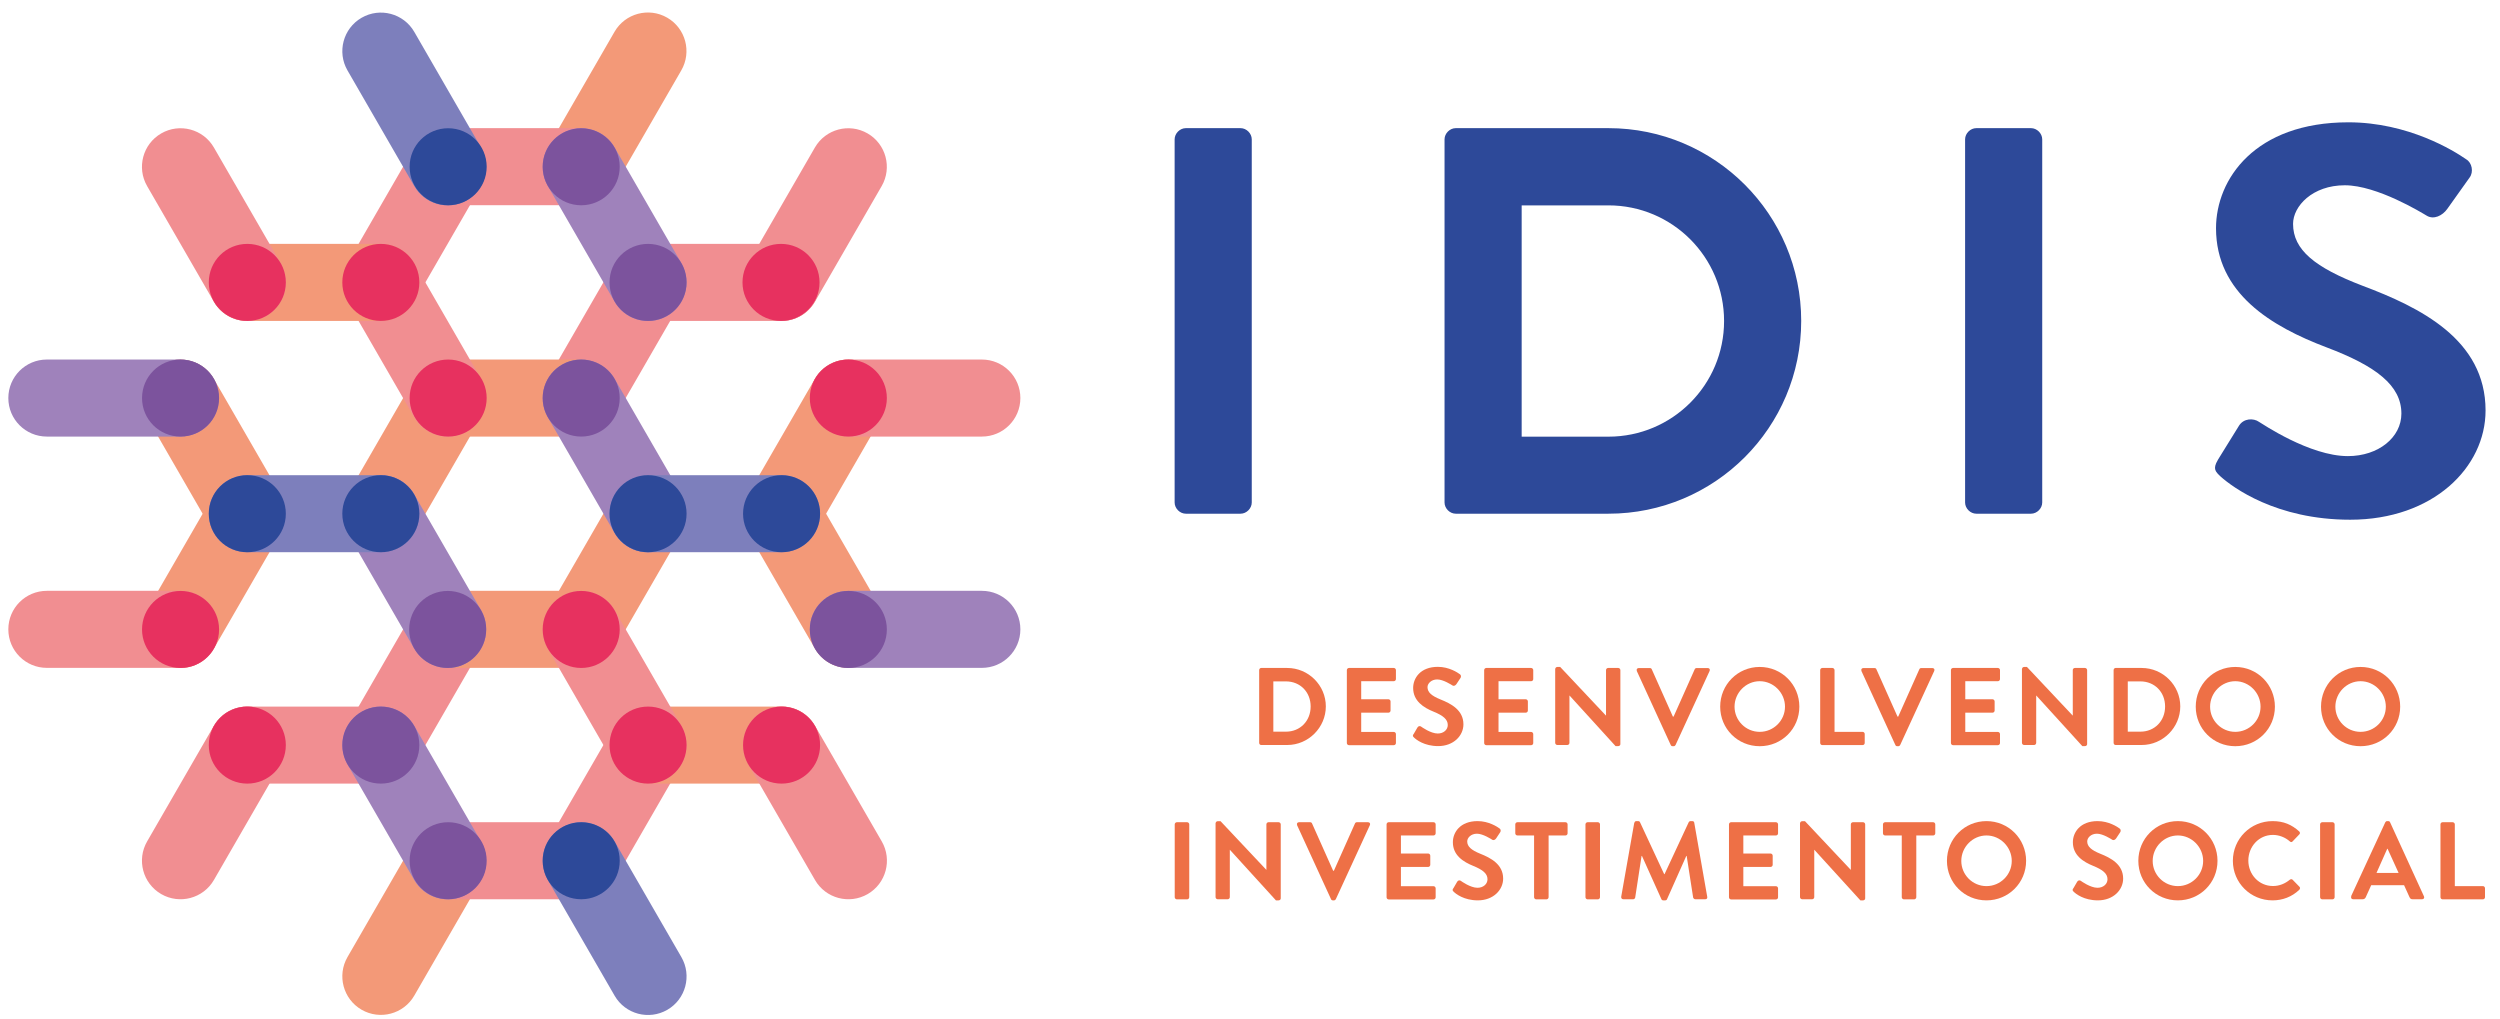 <svg xmlns="http://www.w3.org/2000/svg" id="Camada_1" data-name="Camada 1" viewBox="0 0 270 110"><defs><style>      .cls-1 {        fill: #ee7046;      }      .cls-2 {        fill: #2d4999;      }      .cls-3 {        fill: #7d7fbc;      }      .cls-4 {        fill: #f39978;      }      .cls-5 {        fill: #9f82bb;      }      .cls-6 {        fill: #7c539d;      }      .cls-7 {        fill: #e7315f;      }      .cls-8 {        fill: #f18e91;      }    </style></defs><g><path class="cls-1" d="M126.87,89.03c0-.12.11-.23.23-.23h1.11c.12,0,.23.11.23.23v7.87c0,.12-.11.23-.23.23h-1.11c-.12,0-.23-.11-.23-.23v-7.87Z"></path><path class="cls-1" d="M131.29,88.9c0-.12.11-.21.23-.21h.3l4.94,5.25h.01v-4.91c0-.12.1-.23.23-.23h1.09c.12,0,.23.11.23.23v8c0,.12-.11.21-.23.21h-.29l-4.97-5.46h-.01v5.11c0,.12-.1.23-.23.23h-1.08c-.12,0-.23-.11-.23-.23v-8Z"></path><path class="cls-1" d="M140.09,89.11c-.07-.15.02-.31.2-.31h1.21c.11,0,.18.07.2.13l2.28,5.11h.08l2.28-5.11c.02-.06.1-.13.2-.13h1.21c.18,0,.27.15.2.31l-3.68,8c-.04.07-.1.13-.2.13h-.12c-.11,0-.17-.06-.2-.13l-3.67-8Z"></path><path class="cls-1" d="M149.75,89.03c0-.12.1-.23.23-.23h4.84c.13,0,.23.11.23.23v.97c0,.12-.1.23-.23.23h-3.52v1.95h2.94c.12,0,.23.11.23.23v.99c0,.13-.11.23-.23.23h-2.94v2.08h3.52c.13,0,.23.11.23.23v.97c0,.12-.1.23-.23.23h-4.84c-.13,0-.23-.11-.23-.23v-7.87Z"></path><path class="cls-1" d="M156.95,95.96l.43-.74c.1-.17.3-.17.4-.08.06.04,1.02.74,1.79.74.62,0,1.08-.4,1.08-.92,0-.61-.51-1.02-1.51-1.43-1.12-.45-2.23-1.16-2.23-2.57,0-1.06.78-2.28,2.67-2.28,1.21,0,2.14.62,2.38.8.12.07.15.27.07.39l-.45.68c-.1.14-.27.24-.42.14-.1-.06-1-.65-1.65-.65s-1.05.45-1.05.83c0,.56.44.94,1.4,1.33,1.15.46,2.48,1.15,2.48,2.69,0,1.22-1.06,2.35-2.73,2.35-1.5,0-2.38-.7-2.61-.93-.11-.11-.17-.17-.06-.36Z"></path><path class="cls-1" d="M165.7,90.23h-1.82c-.13,0-.23-.11-.23-.23v-.97c0-.12.1-.23.23-.23h5.19c.13,0,.23.11.23.23v.97c0,.12-.1.23-.23.23h-1.82v6.67c0,.12-.11.23-.23.23h-1.11c-.12,0-.23-.11-.23-.23v-6.67Z"></path><path class="cls-1" d="M171.23,89.03c0-.12.11-.23.23-.23h1.11c.12,0,.23.11.23.23v7.87c0,.12-.11.23-.23.23h-1.11c-.12,0-.23-.11-.23-.23v-7.87Z"></path><path class="cls-1" d="M176.52,88.86c.01-.1.08-.18.21-.18h.19c.1,0,.17.05.2.12l2.61,5.61h.04l2.61-5.61c.04-.07.1-.12.2-.12h.19c.13,0,.2.08.21.18l1.4,7.99c.04.17-.06.27-.21.27h-1.08c-.11,0-.2-.1-.23-.18l-.7-4.5h-.04l-2.08,4.67c-.02.07-.1.13-.2.13h-.21c-.11,0-.17-.06-.2-.13l-2.1-4.67h-.04l-.69,4.5c-.01.08-.11.18-.21.18h-1.07c-.15,0-.25-.11-.23-.27l1.41-7.99Z"></path><path class="cls-1" d="M186.73,89.03c0-.12.1-.23.23-.23h4.84c.13,0,.23.11.23.23v.97c0,.12-.09.23-.23.23h-3.52v1.95h2.94c.12,0,.23.11.23.23v.99c0,.13-.11.23-.23.23h-2.94v2.08h3.52c.13,0,.23.11.23.23v.97c0,.12-.09.23-.23.23h-4.84c-.13,0-.23-.11-.23-.23v-7.87Z"></path><path class="cls-1" d="M194.41,88.9c0-.12.11-.21.23-.21h.3l4.94,5.25h.01v-4.91c0-.12.1-.23.23-.23h1.09c.12,0,.23.11.23.23v8c0,.12-.11.21-.23.21h-.29l-4.97-5.46h-.01v5.11c0,.12-.1.23-.23.23h-1.08c-.12,0-.23-.11-.23-.23v-8Z"></path><path class="cls-1" d="M205.41,90.23h-1.82c-.13,0-.23-.11-.23-.23v-.97c0-.12.1-.23.23-.23h5.19c.13,0,.23.11.23.23v.97c0,.12-.1.23-.23.23h-1.82v6.67c0,.12-.11.23-.23.23h-1.11c-.12,0-.23-.11-.23-.23v-6.67Z"></path><path class="cls-1" d="M214.54,88.68c2.38,0,4.28,1.91,4.28,4.29s-1.9,4.27-4.28,4.27-4.27-1.89-4.27-4.27,1.89-4.29,4.27-4.29ZM214.54,95.7c1.5,0,2.73-1.22,2.73-2.72s-1.24-2.75-2.73-2.75-2.72,1.25-2.72,2.75,1.22,2.72,2.72,2.72Z"></path><path class="cls-1" d="M223.91,95.96l.43-.74c.1-.17.3-.17.4-.08.06.04,1.02.74,1.79.74.62,0,1.08-.4,1.08-.92,0-.61-.51-1.02-1.51-1.43-1.12-.45-2.23-1.16-2.23-2.57,0-1.06.78-2.28,2.67-2.28,1.21,0,2.14.62,2.38.8.12.07.15.27.07.39l-.45.68c-.1.14-.27.24-.42.14-.1-.06-1-.65-1.65-.65s-1.05.45-1.05.83c0,.56.44.94,1.4,1.33,1.15.46,2.48,1.15,2.48,2.69,0,1.22-1.06,2.35-2.73,2.35-1.5,0-2.38-.7-2.61-.93-.11-.11-.17-.17-.06-.36Z"></path><path class="cls-1" d="M235.21,88.68c2.38,0,4.28,1.91,4.28,4.29s-1.9,4.27-4.28,4.27-4.27-1.89-4.27-4.27,1.89-4.29,4.27-4.29ZM235.21,95.7c1.5,0,2.73-1.22,2.73-2.72s-1.24-2.75-2.73-2.75-2.72,1.25-2.72,2.75,1.22,2.72,2.72,2.72Z"></path><path class="cls-1" d="M245.43,88.68c1.2,0,2.07.38,2.88,1.11.11.1.11.24.01.33l-.72.75c-.08.1-.2.1-.3,0-.5-.44-1.16-.7-1.83-.7-1.52,0-2.65,1.27-2.65,2.77s1.14,2.75,2.66,2.75c.71,0,1.32-.27,1.82-.68.1-.08.23-.07.3,0l.74.76c.1.08.07.24-.01.32-.81.78-1.83,1.15-2.89,1.15-2.38,0-4.29-1.89-4.29-4.27s1.91-4.29,4.29-4.29Z"></path><path class="cls-1" d="M250.57,89.03c0-.12.11-.23.23-.23h1.11c.12,0,.23.11.23.23v7.87c0,.12-.11.23-.23.23h-1.11c-.12,0-.23-.11-.23-.23v-7.87Z"></path><path class="cls-1" d="M253.91,96.81l3.7-8c.04-.07.1-.13.2-.13h.12c.12,0,.17.06.2.13l3.66,8c.07.15-.02.31-.2.31h-1.03c-.18,0-.26-.07-.34-.24l-.58-1.28h-3.55l-.58,1.28c-.05.12-.15.24-.34.24h-1.03c-.18,0-.27-.15-.2-.31ZM259.05,94.28l-1.19-2.61h-.04l-1.16,2.61h2.39Z"></path><path class="cls-1" d="M263.57,89.03c0-.12.1-.23.23-.23h1.09c.12,0,.23.11.23.23v6.67h3.03c.13,0,.23.11.23.23v.97c0,.12-.09.23-.23.23h-4.35c-.13,0-.23-.11-.23-.23v-7.87Z"></path></g><path class="cls-2" d="M126.86,15.05c0-.64.57-1.21,1.21-1.21h5.91c.64,0,1.21.57,1.21,1.21v39.22c0,.64-.57,1.21-1.21,1.21h-5.91c-.64,0-1.21-.57-1.21-1.21V15.05Z"></path><path class="cls-2" d="M212.23,15.05c0-.64.57-1.21,1.21-1.21h5.91c.64,0,1.21.57,1.21,1.21v39.22c0,.64-.57,1.21-1.21,1.21h-5.91c-.64,0-1.21-.57-1.21-1.21V15.05Z"></path><path class="cls-2" d="M239.52,49.68l2.29-3.7c.51-.83,1.59-.83,2.16-.42.32.18,5.47,3.7,9.6,3.7,3.31,0,5.78-2.03,5.78-4.59,0-3.04-2.73-5.13-8.07-7.15-5.98-2.26-11.95-5.84-11.95-12.87,0-5.3,4.2-11.44,14.3-11.44,6.48,0,11.44,3.1,12.71,3.99.64.36.83,1.37.38,1.97l-2.42,3.4c-.51.72-1.46,1.19-2.22.72-.51-.3-5.34-3.28-8.84-3.28s-5.59,2.26-5.59,4.17c0,2.8,2.35,4.71,7.5,6.68,6.17,2.32,13.29,5.78,13.29,13.47,0,6.14-5.66,11.8-14.62,11.8-8.01,0-12.71-3.52-13.98-4.65-.57-.54-.89-.83-.32-1.79Z"></path><path class="cls-2" d="M173.71,13.84h-16.49c-.64,0-1.21.57-1.21,1.21v39.22c0,.64.57,1.21,1.21,1.21h16.49c11.5,0,20.82-9.32,20.82-20.82s-9.32-20.82-20.82-20.82ZM173.71,47.16h-9.37v-24.98h9.37c6.9,0,12.49,5.59,12.49,12.49s-5.59,12.49-12.49,12.49Z"></path><g><path class="cls-4" d="M50.43,89.35c-1.99-1.15-4.54-.47-5.69,1.52l-7.21,12.49c-1.15,1.99-.47,4.54,1.52,5.69,1.99,1.15,4.54.47,5.69-1.52l7.21-12.49c1.15-1.99.47-4.54-1.52-5.69Z"></path><path class="cls-4" d="M72.06,1.91c-1.99-1.15-4.54-.47-5.69,1.52l-7.21,12.49c-1.15,1.99-.47,4.54,1.52,5.69,1.99,1.15,4.54.47,5.69-1.52l7.21-12.49c1.15-1.99.47-4.54-1.52-5.69Z"></path><path class="cls-8" d="M50.43,64.37c-1.99-1.15-4.54-.47-5.69,1.52l-7.21,12.49c-1.15,1.99-.47,4.54,1.52,5.69,1.99,1.15,4.54.47,5.69-1.52l7.21-12.49c1.15-1.99.47-4.54-1.52-5.69Z"></path><path class="cls-8" d="M62.77,88.8h-14.42c-2.3,0-4.16,1.86-4.16,4.16s1.86,4.16,4.16,4.16h14.42c2.3,0,4.16-1.86,4.16-4.16s-1.86-4.16-4.16-4.16Z"></path><path class="cls-8" d="M72.06,76.86c-1.99-1.15-4.54-.47-5.69,1.52l-7.21,12.49c-1.15,1.99-.47,4.54,1.52,5.69,1.99,1.15,4.54.47,5.69-1.52l7.21-12.49c1.15-1.99.47-4.54-1.52-5.69Z"></path><path class="cls-8" d="M50.43,14.4c-1.99-1.15-4.54-.47-5.69,1.52l-7.21,12.49c-1.15,1.99-.47,4.54,1.52,5.69,1.99,1.15,4.54.47,5.69-1.52l7.21-12.49c1.15-1.99.47-4.54-1.52-5.69Z"></path><path class="cls-8" d="M72.06,26.89c-1.99-1.15-4.54-.47-5.69,1.52l-7.21,12.49c-1.15,1.99-.47,4.54,1.52,5.69,1.99,1.15,4.54.47,5.69-1.52l7.21-12.49c1.15-1.99.47-4.54-1.52-5.69Z"></path><path class="cls-8" d="M62.77,13.84h-14.42c-2.3,0-4.16,1.86-4.16,4.16s1.86,4.16,4.16,4.16h14.42c2.3,0,4.16-1.86,4.16-4.16s-1.86-4.16-4.16-4.16Z"></path><path class="cls-4" d="M30.3,53.4l-7.21-12.49c-1.15-1.99-3.7-2.67-5.69-1.52-1.99,1.15-2.67,3.7-1.52,5.69l7.21,12.49c1.15,1.99,3.7,2.67,5.69,1.52,1.99-1.15,2.67-3.7,1.52-5.69Z"></path><path class="cls-4" d="M28.78,51.88c-1.99-1.15-4.54-.47-5.69,1.52l-7.21,12.49c-1.15,1.99-.47,4.54,1.52,5.69,1.99,1.15,4.54.47,5.69-1.52l7.21-12.49c1.15-1.99.47-4.54-1.52-5.69Z"></path><path class="cls-5" d="M19.48,38.83H5.06c-2.3,0-4.16,1.86-4.16,4.16s1.86,4.16,4.16,4.16h14.42c2.3,0,4.16-1.86,4.16-4.16s-1.86-4.16-4.16-4.16Z"></path><path class="cls-4" d="M93.7,39.39c-1.99-1.15-4.54-.47-5.69,1.52l-7.21,12.49c-1.15,1.99-.47,4.54,1.52,5.69,1.99,1.15,4.54.47,5.69-1.52l7.21-12.49c1.15-1.99.47-4.54-1.52-5.69Z"></path><path class="cls-4" d="M95.23,65.89l-7.21-12.49c-1.15-1.99-3.7-2.67-5.69-1.52-1.99,1.15-2.67,3.7-1.52,5.69l7.21,12.49c1.15,1.99,3.7,2.67,5.69,1.52,1.99-1.15,2.67-3.7,1.52-5.69Z"></path><path class="cls-8" d="M106.04,38.83h-14.42c-2.3,0-4.16,1.86-4.16,4.16s1.86,4.16,4.16,4.16h14.42c2.3,0,4.16-1.86,4.16-4.16s-1.86-4.16-4.16-4.16Z"></path><path class="cls-8" d="M41.13,76.31h-14.42c-2.3,0-4.16,1.86-4.16,4.16s1.86,4.16,4.16,4.16h14.42c2.3,0,4.16-1.86,4.16-4.16s-1.86-4.16-4.16-4.16Z"></path><path class="cls-8" d="M28.79,76.86c-1.99-1.15-4.54-.47-5.69,1.52l-7.21,12.49c-1.15,1.99-.47,4.54,1.52,5.69,1.99,1.15,4.54.47,5.69-1.52l7.21-12.49c1.15-1.99.47-4.54-1.52-5.69Z"></path><path class="cls-4" d="M69.98,76.31h14.42c2.3,0,4.16,1.86,4.16,4.16s-1.86,4.16-4.16,4.16h-14.42c-2.3,0-4.16-1.86-4.16-4.16s1.86-4.16,4.16-4.16Z"></path><path class="cls-8" d="M82.33,76.86c1.99-1.15,4.54-.47,5.69,1.52l7.21,12.49c1.15,1.99.47,4.54-1.52,5.69-1.99,1.15-4.54.47-5.69-1.52l-7.21-12.49c-1.15-1.99-.47-4.54,1.52-5.69Z"></path><path class="cls-8" d="M69.98,26.34h14.42c2.3,0,4.16,1.86,4.16,4.16s-1.86,4.16-4.16,4.16h-14.42c-2.3,0-4.16-1.86-4.16-4.16s1.86-4.16,4.16-4.16Z"></path><path class="cls-8" d="M80.8,28.42l7.21-12.49c1.15-1.99,3.7-2.67,5.69-1.52,1.99,1.15,2.67,3.7,1.52,5.69l-7.21,12.49c-1.15,1.99-3.7,2.67-5.69,1.52-1.99-1.15-2.67-3.7-1.52-5.69Z"></path><path class="cls-4" d="M50.43,39.39c-1.99-1.15-4.54-.47-5.69,1.52l-7.21,12.49c-1.15,1.99-.47,4.54,1.52,5.69,1.99,1.15,4.54.47,5.69-1.52l7.21-12.49c1.15-1.99.47-4.54-1.52-5.69Z"></path><path class="cls-4" d="M62.77,63.81h-14.42c-2.3,0-4.16,1.86-4.16,4.16s1.86,4.16,4.16,4.16h14.42c2.3,0,4.16-1.86,4.16-4.16s-1.86-4.16-4.16-4.16Z"></path><path class="cls-5" d="M51.95,65.89l-7.21-12.49c-1.15-1.99-3.7-2.67-5.69-1.52-1.99,1.15-2.67,3.7-1.52,5.69l7.21,12.49c1.15,1.99,3.7,2.67,5.69,1.52,1.99-1.15,2.67-3.7,1.52-5.69Z"></path><path class="cls-4" d="M72.06,51.88c-1.99-1.15-4.54-.47-5.69,1.52l-7.21,12.49c-1.15,1.99-.47,4.54,1.52,5.69,1.99,1.15,4.54.47,5.69-1.52l7.21-12.49c1.15-1.99.47-4.54-1.52-5.69Z"></path><path class="cls-4" d="M62.77,38.83h-14.42c-2.3,0-4.16,1.86-4.16,4.16s1.86,4.16,4.16,4.16h14.42c2.3,0,4.16-1.86,4.16-4.16s-1.86-4.16-4.16-4.16Z"></path><path class="cls-5" d="M73.59,53.4l-7.21-12.49c-1.15-1.99-3.7-2.67-5.69-1.52-1.99,1.15-2.67,3.7-1.52,5.69l7.21,12.49c1.15,1.99,3.7,2.67,5.69,1.52,1.99-1.15,2.67-3.7,1.52-5.69Z"></path><path class="cls-8" d="M19.48,63.81H5.06c-2.3,0-4.16,1.86-4.16,4.16s1.86,4.16,4.16,4.16h14.42c2.3,0,4.16-1.86,4.16-4.16s-1.86-4.16-4.16-4.16Z"></path><path class="cls-3" d="M51.95,15.93l-7.21-12.49c-1.15-1.99-3.7-2.67-5.69-1.52-1.99,1.15-2.67,3.7-1.52,5.69l7.21,12.49c1.15,1.99,3.7,2.67,5.69,1.52,1.99-1.15,2.67-3.7,1.52-5.69Z"></path><path class="cls-3" d="M41.13,51.32h-14.42c-2.3,0-4.16,1.86-4.16,4.16s1.86,4.16,4.16,4.16h14.42c2.3,0,4.16-1.86,4.16-4.16s-1.86-4.16-4.16-4.16Z"></path><path class="cls-3" d="M69.98,51.32h14.42c2.3,0,4.16,1.86,4.16,4.16s-1.86,4.16-4.16,4.16h-14.42c-2.3,0-4.16-1.86-4.16-4.16s1.86-4.16,4.16-4.16Z"></path><path class="cls-3" d="M73.59,103.37l-7.21-12.49c-1.15-1.99-3.7-2.67-5.69-1.52-1.99,1.15-2.67,3.7-1.52,5.69l7.21,12.49c1.15,1.99,3.7,2.67,5.69,1.52,1.99-1.15,2.67-3.7,1.52-5.69Z"></path><path class="cls-8" d="M51.95,40.91l-7.21-12.49c-1.15-1.99-3.7-2.67-5.69-1.52-1.99,1.15-2.67,3.7-1.52,5.69l7.21,12.49c1.15,1.99,3.7,2.67,5.69,1.52,1.99-1.15,2.67-3.7,1.52-5.69Z"></path><path class="cls-8" d="M73.59,78.39l-7.21-12.49c-1.15-1.99-3.7-2.67-5.69-1.52-1.99,1.15-2.67,3.7-1.52,5.69l7.21,12.49c1.15,1.99,3.7,2.67,5.69,1.52,1.99-1.15,2.67-3.7,1.52-5.69Z"></path><path class="cls-5" d="M106.04,63.81h-14.42c-2.3,0-4.16,1.86-4.16,4.16s1.86,4.16,4.16,4.16h14.42c2.3,0,4.16-1.86,4.16-4.16s-1.86-4.16-4.16-4.16Z"></path><path class="cls-5" d="M51.95,90.88l-7.21-12.49c-1.15-1.99-3.7-2.67-5.69-1.52-1.99,1.15-2.67,3.7-1.52,5.69l7.21,12.49c1.15,1.99,3.7,2.67,5.69,1.52,1.99-1.15,2.67-3.7,1.52-5.69Z"></path><path class="cls-4" d="M41.13,26.34h-14.42c-2.3,0-4.16,1.86-4.16,4.16s1.86,4.16,4.16,4.16h14.42c2.3,0,4.16-1.86,4.16-4.16s-1.86-4.16-4.16-4.16Z"></path><path class="cls-8" d="M30.31,28.42l-7.21-12.49c-1.15-1.99-3.7-2.67-5.69-1.52-1.99,1.15-2.67,3.7-1.52,5.69l7.21,12.49c1.15,1.99,3.7,2.67,5.69,1.52,1.99-1.15,2.67-3.7,1.52-5.69Z"></path><path class="cls-5" d="M73.59,28.42l-7.21-12.49c-1.15-1.99-3.7-2.67-5.69-1.52-1.99,1.15-2.67,3.7-1.52,5.69l7.21,12.49c1.15,1.99,3.7,2.67,5.69,1.52,1.99-1.15,2.67-3.7,1.52-5.69Z"></path><path class="cls-2" d="M52.56,18.01c0,2.3-1.86,4.16-4.16,4.16s-4.16-1.86-4.16-4.16,1.86-4.16,4.16-4.16,4.16,1.86,4.16,4.16Z"></path><path class="cls-2" d="M45.29,55.48c0,2.3-1.86,4.16-4.16,4.16s-4.16-1.86-4.16-4.16,1.86-4.16,4.16-4.16,4.16,1.86,4.16,4.16Z"></path><path class="cls-2" d="M30.87,55.48c0,2.3-1.86,4.16-4.16,4.16s-4.16-1.86-4.16-4.16,1.86-4.16,4.16-4.16,4.16,1.86,4.16,4.16Z"></path><path class="cls-2" d="M74.15,55.48c0,2.3-1.86,4.16-4.16,4.16s-4.16-1.86-4.16-4.16,1.86-4.16,4.16-4.16,4.16,1.86,4.16,4.16Z"></path><path class="cls-2" d="M88.57,55.48c0,2.3-1.86,4.16-4.16,4.16s-4.16-1.86-4.16-4.16,1.86-4.16,4.16-4.16,4.16,1.86,4.16,4.16Z"></path><path class="cls-2" d="M66.93,92.96c0,2.3-1.86,4.16-4.16,4.16s-4.16-1.86-4.16-4.16,1.86-4.16,4.16-4.16,4.16,1.86,4.16,4.16Z"></path><path class="cls-7" d="M52.56,42.99c0,2.3-1.86,4.16-4.16,4.16s-4.16-1.86-4.16-4.16,1.86-4.16,4.16-4.16,4.16,1.86,4.16,4.16Z"></path><circle class="cls-7" cx="62.77" cy="67.98" r="4.16"></circle><path class="cls-7" d="M88.51,30.5c0,2.3-1.86,4.16-4.16,4.16s-4.16-1.86-4.16-4.16,1.86-4.16,4.16-4.16,4.16,1.86,4.16,4.16Z"></path><path class="cls-7" d="M95.78,42.99c0,2.3-1.86,4.16-4.16,4.16s-4.16-1.86-4.16-4.16,1.86-4.16,4.16-4.16,4.16,1.86,4.16,4.16Z"></path><path class="cls-7" d="M74.15,80.47c0,2.3-1.86,4.16-4.16,4.16s-4.16-1.86-4.16-4.16,1.86-4.16,4.16-4.16,4.16,1.86,4.16,4.16Z"></path><path class="cls-7" d="M88.57,80.47c0,2.3-1.86,4.16-4.16,4.16s-4.16-1.86-4.16-4.16,1.86-4.16,4.16-4.16,4.16,1.86,4.16,4.16Z"></path><path class="cls-6" d="M95.78,67.98c0,2.3-1.86,4.16-4.16,4.16s-4.16-1.86-4.16-4.16,1.86-4.16,4.16-4.16,4.16,1.86,4.16,4.16Z"></path><path class="cls-6" d="M52.56,92.96c0,2.3-1.86,4.16-4.16,4.16s-4.16-1.86-4.16-4.16,1.86-4.16,4.16-4.16,4.16,1.86,4.16,4.16Z"></path><path class="cls-6" d="M45.29,80.47c0,2.3-1.86,4.16-4.16,4.16s-4.16-1.86-4.16-4.16,1.86-4.16,4.16-4.16,4.16,1.86,4.16,4.16Z"></path><path class="cls-7" d="M30.87,80.47c0,2.3-1.86,4.16-4.16,4.16s-4.16-1.86-4.16-4.16,1.86-4.16,4.16-4.16,4.16,1.86,4.16,4.16Z"></path><path class="cls-7" d="M23.66,67.98c0,2.3-1.86,4.16-4.16,4.16s-4.16-1.86-4.16-4.16,1.86-4.16,4.16-4.16,4.16,1.86,4.16,4.16Z"></path><path class="cls-6" d="M23.66,42.99c0,2.3-1.86,4.16-4.16,4.16s-4.16-1.86-4.16-4.16,1.86-4.16,4.16-4.16,4.16,1.86,4.16,4.16Z"></path><path class="cls-7" d="M45.29,30.5c0,2.3-1.86,4.16-4.16,4.16s-4.16-1.86-4.16-4.16,1.86-4.16,4.16-4.16,4.16,1.86,4.16,4.16Z"></path><path class="cls-7" d="M30.87,30.5c0,2.3-1.86,4.16-4.16,4.16s-4.16-1.86-4.16-4.16,1.86-4.16,4.16-4.16,4.16,1.86,4.16,4.16Z"></path><path class="cls-6" d="M66.93,18.01c0,2.3-1.86,4.16-4.16,4.16s-4.16-1.86-4.16-4.16,1.86-4.16,4.16-4.16,4.16,1.86,4.16,4.16Z"></path><path class="cls-6" d="M74.15,30.5c0,2.3-1.86,4.16-4.16,4.16s-4.16-1.86-4.16-4.16,1.86-4.16,4.16-4.16,4.16,1.86,4.16,4.16Z"></path><path class="cls-6" d="M66.93,42.99c0,2.3-1.86,4.16-4.16,4.16s-4.16-1.86-4.16-4.16,1.86-4.16,4.16-4.16,4.16,1.86,4.16,4.16Z"></path><path class="cls-6" d="M52.51,67.98c0,2.3-1.86,4.16-4.16,4.16s-4.16-1.86-4.16-4.16,1.86-4.16,4.16-4.16,4.16,1.86,4.16,4.16Z"></path></g><g><path class="cls-1" d="M135.99,72.37c0-.12.1-.23.21-.23h2.82c2.29,0,4.17,1.87,4.17,4.15s-1.88,4.17-4.17,4.17h-2.82c-.12,0-.21-.11-.21-.23v-7.87ZM138.88,79.02c1.54,0,2.67-1.16,2.67-2.72s-1.13-2.71-2.67-2.71h-1.36v5.43h1.36Z"></path><path class="cls-1" d="M145.46,72.37c0-.12.1-.23.23-.23h4.84c.13,0,.23.11.23.23v.97c0,.12-.1.23-.23.23h-3.52v1.95h2.94c.12,0,.23.11.23.23v.99c0,.13-.11.23-.23.23h-2.94v2.08h3.52c.13,0,.23.11.23.23v.97c0,.12-.1.23-.23.23h-4.84c-.13,0-.23-.11-.23-.23v-7.87Z"></path><path class="cls-1" d="M152.66,79.3l.43-.74c.1-.17.3-.17.4-.08.06.04,1.02.74,1.79.74.62,0,1.08-.4,1.08-.92,0-.61-.51-1.02-1.51-1.43-1.12-.45-2.23-1.17-2.23-2.57,0-1.06.78-2.28,2.67-2.28,1.21,0,2.14.62,2.38.8.12.07.15.27.07.39l-.45.68c-.1.14-.27.24-.42.14-.1-.06-1-.65-1.65-.65s-1.05.45-1.05.83c0,.56.44.94,1.4,1.33,1.15.46,2.48,1.15,2.48,2.69,0,1.22-1.06,2.35-2.73,2.35-1.5,0-2.38-.7-2.61-.93-.11-.11-.17-.17-.06-.36Z"></path><path class="cls-1" d="M160.29,72.37c0-.12.1-.23.23-.23h4.84c.13,0,.23.11.23.23v.97c0,.12-.09.23-.23.23h-3.52v1.95h2.94c.12,0,.23.11.23.23v.99c0,.13-.11.23-.23.23h-2.94v2.08h3.52c.13,0,.23.11.23.23v.97c0,.12-.09.23-.23.23h-4.84c-.13,0-.23-.11-.23-.23v-7.87Z"></path><path class="cls-1" d="M167.97,72.24c0-.12.11-.21.23-.21h.3l4.94,5.25h.01v-4.91c0-.12.1-.23.23-.23h1.09c.12,0,.23.11.23.23v8c0,.12-.11.21-.23.21h-.29l-4.97-5.46h-.01v5.11c0,.12-.1.23-.23.23h-1.08c-.12,0-.23-.11-.23-.23v-8Z"></path><path class="cls-1" d="M176.78,72.46c-.07-.15.02-.31.2-.31h1.21c.11,0,.18.07.2.13l2.28,5.11h.08l2.28-5.11c.02-.06.1-.13.2-.13h1.21c.18,0,.27.15.2.31l-3.68,8c-.04.07-.1.13-.2.13h-.12c-.11,0-.17-.06-.2-.13l-3.67-8Z"></path><path class="cls-1" d="M190.05,72.03c2.38,0,4.28,1.91,4.28,4.29s-1.9,4.27-4.28,4.27-4.27-1.89-4.27-4.27,1.89-4.29,4.27-4.29ZM190.05,79.04c1.5,0,2.73-1.22,2.73-2.72s-1.24-2.75-2.73-2.75-2.72,1.25-2.72,2.75,1.22,2.72,2.72,2.72Z"></path><path class="cls-1" d="M196.58,72.37c0-.12.1-.23.23-.23h1.09c.12,0,.23.11.23.23v6.67h3.03c.13,0,.23.11.23.23v.97c0,.12-.09.23-.23.23h-4.35c-.13,0-.23-.11-.23-.23v-7.87Z"></path><path class="cls-1" d="M201.04,72.46c-.07-.15.02-.31.2-.31h1.21c.11,0,.18.07.2.13l2.28,5.11h.08l2.28-5.11c.02-.06.1-.13.2-.13h1.21c.18,0,.27.15.2.31l-3.68,8c-.04.07-.1.13-.2.13h-.12c-.11,0-.17-.06-.2-.13l-3.67-8Z"></path><path class="cls-1" d="M210.7,72.37c0-.12.1-.23.23-.23h4.84c.13,0,.23.11.23.23v.97c0,.12-.1.23-.23.23h-3.52v1.95h2.94c.12,0,.23.11.23.23v.99c0,.13-.11.23-.23.23h-2.94v2.08h3.52c.13,0,.23.11.23.23v.97c0,.12-.1.23-.23.23h-4.84c-.13,0-.23-.11-.23-.23v-7.87Z"></path><path class="cls-1" d="M218.38,72.24c0-.12.11-.21.23-.21h.3l4.94,5.25h.01v-4.91c0-.12.09-.23.23-.23h1.09c.12,0,.23.11.23.23v8c0,.12-.11.21-.23.21h-.29l-4.97-5.46h-.01v5.11c0,.12-.1.23-.23.23h-1.08c-.12,0-.23-.11-.23-.23v-8Z"></path><path class="cls-1" d="M228.27,72.37c0-.12.1-.23.21-.23h2.82c2.29,0,4.17,1.87,4.17,4.15s-1.88,4.17-4.17,4.17h-2.82c-.12,0-.21-.11-.21-.23v-7.87ZM231.16,79.02c1.54,0,2.67-1.16,2.67-2.72s-1.13-2.71-2.67-2.71h-1.36v5.43h1.36Z"></path><path class="cls-1" d="M241.41,72.03c2.38,0,4.28,1.91,4.28,4.29s-1.9,4.27-4.28,4.27-4.27-1.89-4.27-4.27,1.89-4.29,4.27-4.29ZM241.41,79.04c1.5,0,2.73-1.22,2.73-2.72s-1.24-2.75-2.73-2.75-2.72,1.25-2.72,2.75,1.22,2.72,2.72,2.72Z"></path><path class="cls-1" d="M254.94,72.03c2.38,0,4.28,1.91,4.28,4.29s-1.9,4.27-4.28,4.27-4.27-1.89-4.27-4.27,1.89-4.29,4.27-4.29ZM254.94,79.04c1.5,0,2.73-1.22,2.73-2.72s-1.24-2.75-2.73-2.75-2.72,1.25-2.72,2.75,1.22,2.72,2.72,2.72Z"></path></g></svg>